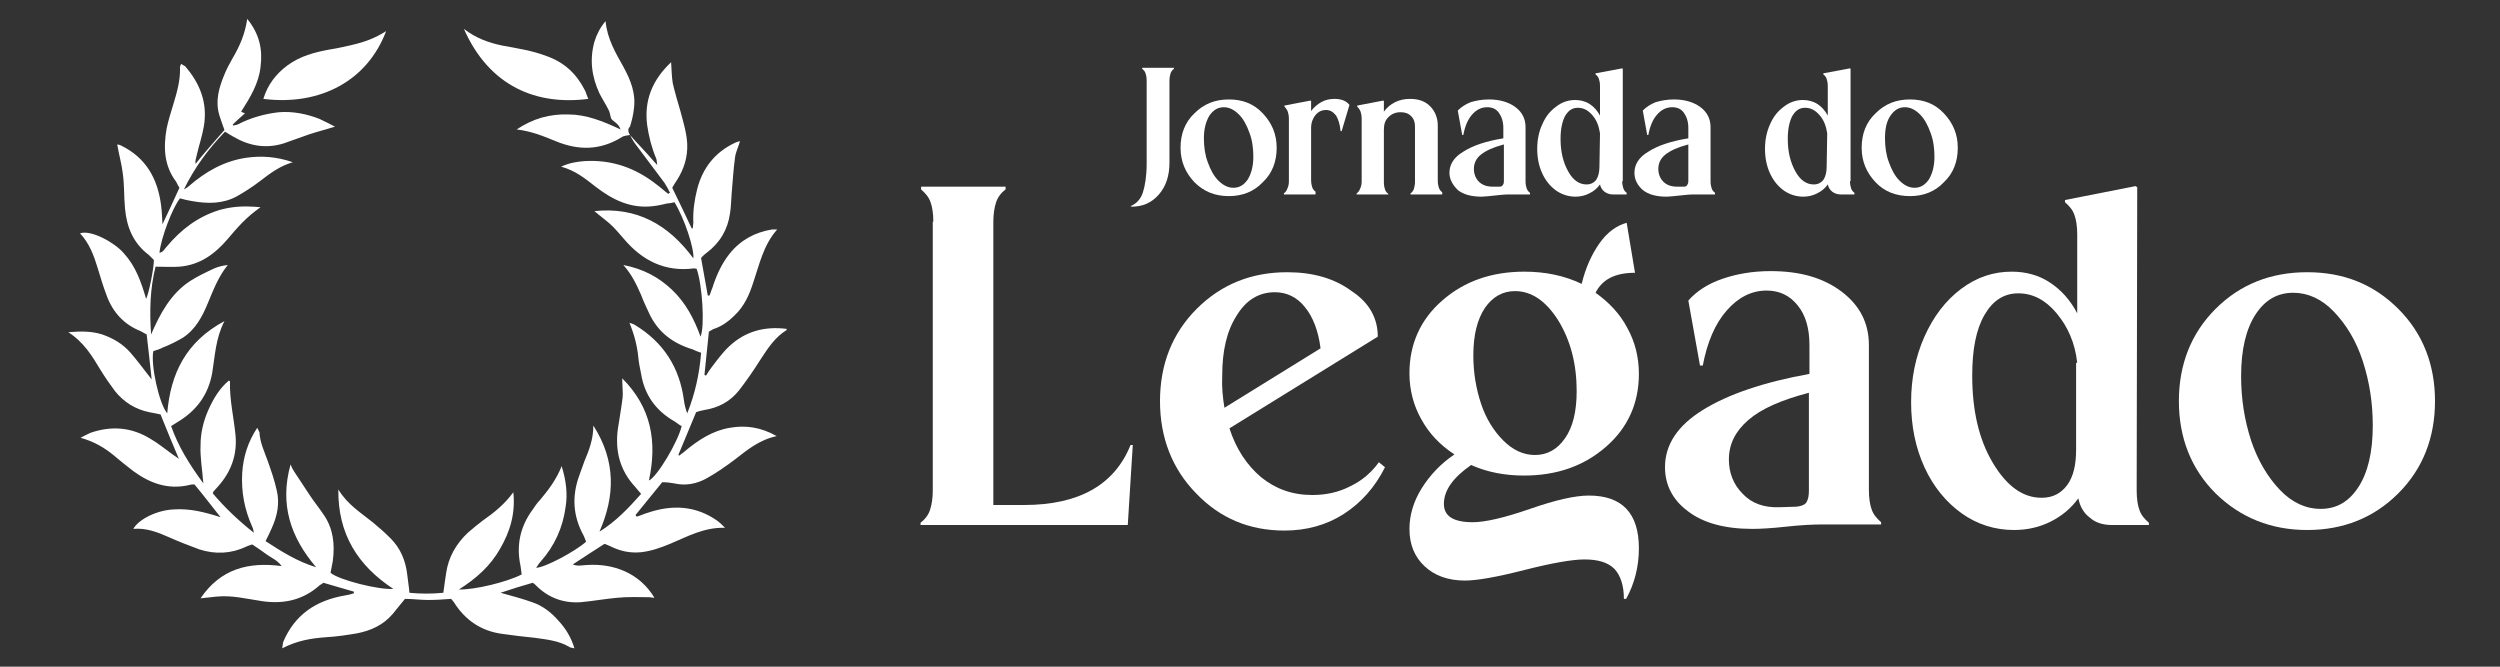 <svg xmlns="http://www.w3.org/2000/svg" xmlns:xlink="http://www.w3.org/1999/xlink" id="Layer_1" x="0px" y="0px" viewBox="0 0 450 120" style="enable-background:new 0 0 450 120;" xml:space="preserve"><rect x="0" y="0" width="450" height="120" fill="#333333" stroke="none"/><style type="text/css">	.st0{fill:#FFFFFF;}</style><g>	<g id="r4MrgX_00000017498749259372873230000002180452566482269097_">		<g>			<path class="st0" d="M113.4,24.3c1.3,1.5,2.7,2.9,4,4.4c0.2,0.2,0.4,0.5,0.9,1c-0.1-0.7-0.1-1-0.2-1.2c-0.8-1.9-1.3-3.9-1.6-5.9    c-0.6-4.5,0.9-8.2,4.3-11.4c0.1,1.4,0.1,2.6,0.3,3.8c0.4,1.7,0.9,3.4,1.4,5.1c0.5,1.9,1.1,3.8,1.2,5.8c0.1,2.4-0.6,4.6-1.9,6.6    c-0.3,0.4-0.5,0.8-0.8,1.3c1.2,2.4,2.3,4.8,3.5,7.3c0.1,0,0.1,0,0.2,0c0-0.3,0.1-0.7,0.1-1c-0.1-2.1,0.2-4.1,0.7-6.1    c1-3.8,3.2-6.6,6.8-8.3c0.2-0.1,0.5-0.2,0.9-0.3c-0.3,1.1-0.8,2-0.9,3c-0.3,2.1-0.4,4.3-0.6,6.4c-0.1,1.2-0.1,2.4-0.3,3.6    c-0.4,2.9-1.8,5.3-4.2,7.1c-0.3,0.2-0.6,0.5-0.9,0.8c0,0-0.1,0.1-0.1,0.2c0.4,2.2,0.8,4.4,1.2,6.7c0.1,0,0.2,0,0.3,0    c0.2-0.4,0.3-0.9,0.5-1.3c0.7-2.2,1.6-4.3,3.1-6.2c2-2.5,4.6-3.9,7.7-4.4c0.2,0,0.4,0,0.9,0c-2.5,2.8-3.2,6.3-4.3,9.5    c-0.7,2.2-1.6,4.3-3.4,6c-1,1-2.1,1.8-3.4,2.3c-0.4,0.1-0.7,0.3-1.2,0.6c-0.3,2.6-0.5,5.2-0.8,7.8c0.1,0,0.2,0.1,0.3,0.1    c0.3-0.5,0.6-1,1-1.5c1-1.3,2-2.7,3.2-3.8c2.9-2.7,6.4-3.6,10.3-3.1c0,0.1,0,0.2,0,0.2c-2.1,1.3-3.4,3.3-4.7,5.3    c-1.2,1.9-2.5,3.8-3.9,5.6c-1.6,2-3.7,3.1-6.2,3.5c-0.5,0.1-1,0.2-1.5,0.4c-1.1,2.6-2.1,5.1-3.2,7.7c0.1,0,0.1,0.1,0.2,0.1    c0.3-0.3,0.7-0.5,1-0.8c2.4-2,5-3.7,8.1-4.2c2.8-0.5,5.6-0.1,8.4,1.5c-3.2,0.7-5.3,2.5-7.5,4.2c-1.6,1.2-3.3,2.4-5.1,3.4    c-1.8,1-3.8,1.4-5.9,0.9c-0.6-0.1-1.3-0.2-2.1-0.2c-1.6,2-3.2,3.9-4.8,5.9c0.1,0.1,0.1,0.2,0.2,0.3c0.7-0.2,1.3-0.5,2-0.7    c4.4-1.5,8.7-1.3,12.6,1.5c0.4,0.3,0.7,0.6,1.3,1.2c-3.8-0.1-6.8,1.6-9.9,2.9c-1.7,0.7-3.4,1.3-5.2,1.5c-2,0.2-3.8-0.2-5.6-1.1    c-0.3-0.1-0.6-0.3-1-0.4c-1.9,1.2-3.7,2.4-5.7,3.7c1,0.4,1.8,0.1,2.6,0.1c4.7-0.3,9.4,1.4,12.1,5.9c-0.4,0-0.7-0.1-0.9-0.1    c-1.9,0-3.9-0.1-5.8,0.1c-2.2,0.2-4.4,0.6-6.6,0.8c-3.1,0.2-5.8-0.8-8-3c-0.2-0.2-0.3-0.3-0.6-0.5c-1.8,0.5-3.7,1.1-5.8,1.8    c2.2,0.6,4,1.1,5.7,1.7c1.8,0.6,3.4,1.8,4.7,3.3c1.3,1.4,2.3,3,2.9,5c-0.4-0.1-0.8-0.1-1-0.3c-1.9-1.1-4.1-1.3-6.2-1.6    c-1.9-0.2-3.8-0.4-5.8-0.7c-3.8-0.5-6.7-2.5-8.7-5.7c-0.1-0.1-0.2-0.3-0.5-0.6c-1.3,0.1-2.7,0.2-4.1,0.2s-2.8-0.2-4.2-0.2    c-0.8,1-1.5,1.8-2.2,2.7c-1.7,2-3.9,3-6.4,3.5c-1.8,0.3-3.7,0.6-5.6,0.7c-2.7,0.2-5.2,0.6-7.9,2c0.1-0.5,0.1-0.9,0.2-1.2    c2.1-4.9,5.9-7.4,11-8.3c0.6-0.1,1.1-0.2,1.7-0.4c0-0.1,0-0.2,0-0.3c-1.8-0.5-3.7-1.1-5.5-1.6c-0.2,0.2-0.4,0.3-0.6,0.4    c-3,2.7-6.5,3.5-10.5,2.9c-2.7-0.4-5.4-1.1-8.2-0.8c-0.9,0.1-1.7,0.2-2.8,0.3c3.6-5.3,8.6-6.6,14.6-5.8c-0.8-1.1-1.9-1.5-2.7-2.1    s-1.7-1.2-2.6-1.8c-0.4,0.1-0.8,0.3-1.1,0.4c-2.7,1.3-5.6,1.4-8.4,0.5c-1.9-0.7-3.7-1.4-5.5-2.2c-2-0.9-4.1-1.7-6.4-1.5    c1-1.8,4.4-3.4,7.3-3.5c2.9-0.2,5.6,0.5,8.4,1.4c-1.6-2-3.1-4-4.7-5.9c-0.3,0-0.6,0-0.9,0.1C30.3,88.2,27,87,24,84.8    c-1.2-0.9-2.4-1.9-3.6-2.9c-1.6-1.3-3.4-2.4-5.9-3.1c0.8-0.4,1.3-0.7,1.8-0.9c3.8-1.3,7.4-1,10.8,1.1c1.4,0.8,2.7,1.9,4.1,2.9    c0.3,0.2,0.5,0.3,1,0.7c-1.2-2.8-2.2-5.3-3.3-8c-0.6-0.1-1.3-0.3-2-0.4c-2.5-0.5-4.6-1.8-6.2-3.8c-0.9-1.2-1.8-2.5-2.6-3.8    c-1.5-2.5-3-5-5.8-6.8c2.3-0.2,4.2-0.2,6.1,0.4c2,0.7,3.7,1.7,5.1,3.3c1.3,1.5,2.4,3,3.8,4.8c-0.3-2.9-0.6-5.5-0.9-8.1    c-0.4-0.2-0.7-0.4-1.1-0.6c-3-1.2-5-3.4-6.1-6.4c-0.6-1.6-1.1-3.2-1.6-4.9c-0.7-2.3-1.5-4.5-3.2-6.3c2-0.7,6.3,1.7,7.9,3.6    c2.1,2.3,3.1,5.1,4,8.2c0.5-1,1.4-5.5,1.4-7c-0.3-0.3-0.6-0.6-0.9-0.9c-2.8-2.1-4-5-4.3-8.4c-0.2-2.1-0.1-4.2-0.4-6.3    c-0.2-1.7-0.7-3.4-1-5.2c0.2,0,0.5,0.1,0.7,0.2c4.5,2.2,6.6,6,7.2,10.8c0.2,1.5,0.2,3,0.3,4.5C28.9,41,29,41,29,40.9    c1.1-2.3,2.2-4.7,3.3-7.1c-0.2-0.3-0.4-0.7-0.6-1.1c-2.2-2.9-2.3-6.2-1.7-9.6c0.3-1.4,0.7-2.7,1.1-4c0.7-2.3,1.4-4.6,1.3-7    c0-0.2,0.1-0.3,0.2-0.6c0.3,0.2,0.5,0.3,0.7,0.4c2.7,3.1,4.1,6.6,3.4,10.8c-0.3,1.8-0.9,3.5-1.3,5.3c-0.1,0.5-0.3,0.9-0.2,1.5    c0.8-1,1.6-2,2.5-3s1.7-2,2.7-3.1c-0.3-0.8-0.6-1.7-0.9-2.6c-0.8-2.6-0.1-5,0.9-7.4c0.4-1,0.9-1.9,1.4-2.8    c1.3-2.2,2.3-4.4,2.7-7.2c2.2,2.7,2.8,5.5,2.4,8.6c-0.3,3-1.9,5.6-3.5,8.1c0.2,0.1,0.4,0.2,0.7,0.3c-0.8,0.7-1.5,1.3-2.2,2    c0,0.1,0.1,0.2,0.1,0.2c0.3-0.1,0.6-0.1,0.8-0.2c2.3-1.2,4.8-1.9,7.4-2.2c2.5-0.2,5,0.3,7.3,1.2c0.9,0.4,1.8,0.9,2.8,1.4    c-1.6,0.5-3.2,0.9-4.7,1.4s-3,1.1-4.5,1.6c-3.2,1-6.2,0.5-9.1-1.2c-0.5-0.3-0.9-0.5-1.5-0.9c-3,3.1-5.5,6.5-7.4,10.4    c0.3-0.2,0.6-0.3,0.9-0.6c3-2.6,6.3-4.5,10.3-5.1c2.8-0.4,5.5-0.2,8.4,0.8c-2.4,0.7-4.2,2.1-5.9,3.4c-1.3,1-2.7,1.9-4.1,2.7    c-2.5,1.4-5.3,1.4-8.1,0.9c-0.7-0.1-1.5-0.3-2.2-0.5c-1.3,1.6-3.4,7-3.7,9.8c0.7-0.1,0.9-0.7,1.3-1.1c2.6-3.1,5.6-5.4,9.5-6.6    c2.2-0.6,4.1-0.8,7.4-0.5C44.3,39.1,42.7,41,41,43c-2.3,2.7-5,4.7-8.7,5c-1.4,0.1-2.7,0-4.3,0c-1,4-1.1,8-0.8,12.2    c1.6-3.7,3.5-7.3,7-9.6c1.4-0.9,2.9-1.6,4.4-2.3c0.7-0.3,1.5-0.5,2.4-0.6c-1.7,2.1-2.6,4.5-3.6,6.9s-2.2,4.7-4.5,6.2    c-1.2,0.7-2.4,1.3-3.7,1.8c-0.5,0.3-1.1,0.4-1.6,0.6c-0.5,2.4,1,9.4,2.5,11.2c0.6-7.2,3.4-12.9,10.3-16.6    c-1.6,3.1-1.7,6.3-2.2,9.3c-0.7,4-2.9,6.9-6.3,8.9c-0.3,0.2-0.6,0.4-1.1,0.7c1.3,3.7,3.3,6.9,5.8,10.3c-0.2-2.6-0.6-4.7-0.5-6.9    c0-2.1,0.5-4.3,1.4-6.3s2-3.9,3.7-5.3c0.1,0.1,0.2,0.1,0.2,0.2c-0.1,3.3,0.7,6.5,1,9.7c0.3,3.5-0.8,6.5-3.1,9.1    c-0.3,0.3-0.6,0.7-0.9,1c0,0,0,0.1-0.1,0.3c2.1,2.5,4.5,4.8,7.4,7.1c-0.1-0.6-0.2-0.9-0.3-1.1c-1.4-3.1-2-6.3-1.8-9.7    c0.2-2.9,1-5.5,2.7-8.1c0.2,0.4,0.3,0.6,0.4,0.8c0.1,1.9,0.9,3.5,1.5,5.2s1.2,3.4,1.6,5.2c0.6,2.4,0.1,4.7-0.9,6.9    c-0.3,0.7-0.7,1.5-1.1,2.3c2.9,1.9,5.8,3.7,9.1,4.7c-4.6-5.4-6.6-11.3-4.6-18.5c0.2,0.5,0.4,0.9,0.6,1.2c1,1.5,1.9,2.9,2.9,4.4    c0.8,1.2,1.7,2.3,2.5,3.5c1.7,2.5,2,5.3,1.6,8.3c-0.1,0.7-0.3,1.4-0.4,2.1c1.5,1.3,8.7,3.1,11.3,2.9c-6.4-4.2-10-9.9-9.9-17.9    c1.7,2.8,4.1,4.2,6.3,6c1.1,0.9,2.1,1.8,3.1,2.8c1.8,1.8,2.7,4,3,6.5c0.1,1,0.3,2.1,0.4,3.3c2,0.2,4,0.2,6.1,0    c0.2-1.3,0.3-2.4,0.5-3.5c0.4-2.9,1.8-5.3,3.9-7.3c0.9-0.8,1.8-1.5,2.7-2.2c2-1.4,3.9-2.9,5.5-5.1c0.4,3.9-0.6,7.1-2.4,10.2    c-1.7,3-4.2,5.3-7.4,7.3c2.7,0.1,8.6-1.3,11.3-2.7c-0.1-0.5-0.1-1-0.2-1.5c-0.8-3.7-0.1-7.1,2.2-10.2c0.4-0.6,0.8-1.2,1.3-1.7    c1.5-1.8,2.9-3.6,3.9-6.1c0.8,2.6,1.1,5,0.7,7.4c-0.5,3.7-2,7-4.5,9.8c-0.3,0.3-0.5,0.7-0.8,1.1c1.5,0,7-2.9,9-4.7    c-0.1-0.3-0.3-0.7-0.4-1c-2-3.6-2.2-7.2-0.8-11c0.3-0.8,0.6-1.7,0.9-2.5c0.8-1.9,1.6-3.9,1.6-6.4c4.1,6.4,3.9,12.7,1.1,19.1    c2.9-1.8,5.2-4.2,7.5-6.8c-0.4-0.5-0.8-0.9-1.1-1.3c-2.7-2.9-3.6-6.4-3.1-10.3c0.2-1.3,0.4-2.5,0.6-3.8c0.1-0.9,0.3-1.7,0.3-2.6    s-0.1-1.7-0.1-2.8c5.3,5.3,6.3,11.5,4.8,18.4c1.5-0.7,5.2-6.9,5.9-9.8c-0.4-0.2-0.8-0.5-1.2-0.8c-3.4-1.9-5.5-4.8-6.1-8.6    c-0.2-1-0.4-1.9-0.5-2.9c-0.2-2.1-0.7-4.1-1.6-6.3c0.5,0.2,0.7,0.2,1,0.4c5.1,3.1,8,7.6,8.8,13.5c0.1,0.8,0.3,1.6,0.6,2.4    c1.4-3.5,2.2-7.1,2.5-10.9c-0.6-0.2-1.1-0.4-1.5-0.6c-3.6-1.1-6.3-3.1-7.9-6.6c-0.5-1.1-1-2.1-1.4-3.2c-0.8-1.8-1.6-3.6-3.2-5.4    c3.6,0.7,6.4,2.2,8.8,4.5s3.9,5.1,5.1,8.4c0.8-2,0.3-9.4-0.7-12.2c-0.1,0-0.3-0.1-0.4-0.1c-5.3,0.7-9.4-1.4-12.7-5.3    c-0.8-0.9-1.6-1.9-2.5-2.7s-1.9-1.5-2.8-2.3c7.6-0.8,13.3,2.4,17.8,8.5c0.2-1.7-1.6-7.2-3.4-10.1c-0.4,0.1-0.8,0.2-1.2,0.2    c-0.9,0.2-1.7,0.4-2.6,0.5c-4,0.5-7.3-1.1-10.4-3.5c-1.8-1.4-3.6-2.9-6.2-3.6c1.5-0.7,2.9-0.9,4.2-1c4.9-0.3,9.2,1.2,13.1,4.3    c0.7,0.5,1.3,1.1,2,1.6c0.1-0.1,0.2-0.2,0.3-0.2c-0.3-0.6-0.6-1.2-1-1.8c-1.8-2.4-3.6-4.8-5.4-7.2    C113.8,25.1,113.6,24.7,113.4,24.3L113.4,24.3z"></path>			<path class="st0" d="M113.4,24.3c-0.5,0.1-1.1,0.1-1.5,0.4c-3.9,2.4-7.8,2.4-11.9,0.7c-2.2-0.9-4.4-1.8-7-2.1c3-2,6-2.8,9.3-2.7    c3.2,0,6.2,1.2,9.4,2.7c-0.4-1.2-1.4-1.4-1.7-2c-0.2-0.6-0.2-1.1-0.5-1.6c-0.5-1-1.1-1.9-1.6-2.9c-1.4-3-1.8-6.1-0.9-9.3    c0.4-1.3,1-2.5,2-3.7c0.3,3.2,1.8,5.7,3.2,8.2c1.3,2.4,2.3,4.8,1.9,7.6c-0.1,1.1-0.4,2.2-0.7,3.2C113,23.1,113,23.7,113.4,24.3    L113.4,24.3z"></path>			<path class="st0" d="M83.5,5.2c2.2,1.7,4.5,2.5,6.9,3c2.7,0.5,5.4,0.9,8,1.9c3.1,1.1,5.3,3.1,6.8,6c0.3,0.5,0.4,1.1,0.7,1.7    C96.6,19,88.1,15.6,83.5,5.2z"></path>			<path class="st0" d="M47.4,17.8c0.8-2.6,2.3-4.5,4.3-6c2.3-1.7,4.9-2.4,7.7-2.9c1.3-0.2,2.6-0.5,3.9-0.8c2.2-0.5,4.2-1.2,6.2-2.5    C66.2,14.4,57.8,19.1,47.4,17.8z"></path>		</g>	</g>	<g>		<g>			<path class="st0" d="M168,39.9c0-1.5-0.2-2.7-0.5-3.5c-0.3-0.9-0.9-1.6-1.7-2.3v-0.5H181v0.5c-0.8,0.6-1.4,1.4-1.7,2.3    c-0.3,0.9-0.5,2.1-0.5,3.5v51h5.5c9.9,0,16.3-3.6,19.2-10.8h0.4L203,94.5h-37.3v-0.4c0.8-0.6,1.4-1.4,1.7-2.3s0.5-2.1,0.5-3.5    V39.9H168z"></path>			<path class="st0" d="M248,60.6l-26.7,16.5c1.2,3.7,3.1,6.6,5.7,8.8c2.6,2.1,5.6,3.2,9.2,3.2c2.5,0,4.8-0.5,6.9-1.6    c2.1-1,3.8-2.5,5.1-4.3l1.1,0.9c-1.8,3.6-4.3,6.4-7.4,8.4c-3.1,2-6.7,3-10.7,3c-6.3,0-11.6-2.2-15.9-6.7    c-4.3-4.4-6.5-10-6.5-16.6s2.2-12.2,6.6-16.6c4.4-4.4,9.8-6.6,16.3-6.6c4.6,0,8.5,1.1,11.6,3.4C246.5,54.5,248,57.3,248,60.6z     M220.4,73.4l17.3-10.7c-0.4-3.2-1.4-5.7-2.8-7.4c-1.4-1.8-3.3-2.7-5.4-2.7c-2.9,0-5.2,1.4-6.9,4.2c-1.8,2.8-2.6,6.4-2.6,10.8    C219.9,69.7,220.1,71.6,220.4,73.4z"></path>			<path class="st0" d="M253.7,67.2c0-5.3,2-9.7,5.9-13.1c4-3.5,8.9-5.2,14.8-5.2c3.7,0,7.2,0.7,10.3,2.2c0.7-2.9,1.8-5.3,3.2-7.3    c1.4-2,3.1-3.2,4.9-3.7l1.5,9c-3.6,0-5.9,1.2-7.1,3.6c2.4,1.7,4.4,3.8,5.7,6.3c1.4,2.5,2.1,5.3,2.1,8.3c0,5.3-2,9.7-5.9,13.1    c-4,3.5-8.9,5.2-14.8,5.2c-3.4,0-6.6-0.6-9.5-1.9c-3.3,2.3-4.9,4.6-4.9,7c0,2.2,1.7,3.3,5.2,3.3c2.2,0,5.7-0.8,10.3-2.4    c4.6-1.6,8.1-2.4,10.6-2.4c6,0,9,3.2,9,9.5c0,3.3-0.8,6.4-2.3,9.1h-0.4c0-2.4-0.6-4.2-1.7-5.4c-1.2-1.2-3-1.7-5.4-1.7    c-2.1,0-5.7,0.6-10.8,1.9c-5.1,1.3-8.6,1.9-10.7,1.9c-3.1,0-5.5-0.9-7.3-2.6c-1.8-1.7-2.7-3.9-2.7-6.7c0-2.4,0.7-4.9,2.2-7.3    s3.5-4.5,5.9-6.1c-2.6-1.7-4.6-3.8-6-6.4C254.5,73.1,253.7,70.3,253.7,67.2z M265.2,64c0,3.1,0.5,6,1.4,8.7s2.3,4.9,4,6.6    s3.6,2.6,5.7,2.6c2.2,0,4-1,5.4-3s2.1-4.8,2.1-8.5c0-4.9-1.1-9.1-3.3-12.7c-2.2-3.5-4.8-5.3-7.8-5.3c-2.2,0-4,1-5.4,3    C265.9,57.5,265.2,60.3,265.2,64z"></path>			<path class="st0" d="M299.7,84.1c0-4.1,2.3-7.5,6.8-10.3s10.9-5,19.2-6.5v-5.2c0-3-0.7-5.4-2.1-7.1c-1.4-1.8-3.3-2.7-5.6-2.7    c-2.7,0-5.1,1.2-7.2,3.6c-2.1,2.4-3.5,5.7-4.3,9.9H306l-2.1-11.7c1.5-1.7,3.5-3,6.1-3.9s5.5-1.4,8.7-1.4c5.3,0,9.5,1.2,12.8,3.7    s4.9,5.7,4.9,9.6v26.1c0,1.5,0.2,2.7,0.5,3.5c0.3,0.9,0.9,1.6,1.7,2.3v0.4h-10.4c-1.8,0-4,0.1-6.7,0.4s-4.7,0.4-6.1,0.4    c-5,0-8.9-1.1-11.6-3.2C301.1,90,299.7,87.3,299.7,84.1z M325.6,88.3V70.7c-5,1.3-8.6,2.9-10.9,4.9s-3.5,4.3-3.5,7.1    c0,2.4,0.8,4.5,2.5,6.2c1.6,1.7,3.8,2.5,6.6,2.4l3.1-0.1c0.8-0.1,1.4-0.3,1.7-0.7C325.5,89.9,325.6,89.2,325.6,88.3z"></path>			<path class="st0" d="M384.6,88.3c0,1.5,0.2,2.7,0.5,3.5c0.3,0.9,0.9,1.6,1.7,2.3v0.4h-6.7c-1.5,0-2.9-0.4-3.9-1.3    c-1.1-0.8-1.8-2-2.1-3.5c-1.3,1.8-3,3.2-5,4.2s-4.2,1.5-6.6,1.5c-3.4,0-6.6-1-9.4-3s-5.1-4.8-6.7-8.3s-2.4-7.4-2.4-11.7    c0-4.3,0.8-8.2,2.4-11.8c1.6-3.6,3.8-6.5,6.6-8.6c2.8-2.1,5.8-3.1,9.1-3.1c2.5,0,4.8,0.6,6.8,1.9c2,1.3,3.7,3.1,5,5.6V42.2    c0-1.5-0.2-2.7-0.5-3.5c-0.3-0.9-0.9-1.6-1.7-2.3V36l12.7-2.5l0.3,0.2L384.6,88.3L384.6,88.3z M373.9,65.3    c-0.4-3.6-1.7-6.5-3.7-8.9s-4.3-3.6-6.9-3.6s-4.6,1.3-6.1,3.9c-1.5,2.6-2.2,6.2-2.2,10.9c0,6.3,1.2,11.5,3.7,15.7    s5.4,6.3,8.8,6.3c2,0,3.5-0.8,4.6-2.3s1.6-3.6,1.6-6.4V65.3H373.9z"></path>			<path class="st0" d="M398.8,88.8c-4.4-4.4-6.6-10-6.6-16.6s2.2-12.2,6.6-16.6s9.9-6.6,16.5-6.6s12,2.2,16.4,6.6s6.6,10,6.6,16.6    s-2.2,12.2-6.6,16.6s-9.9,6.6-16.4,6.6S403.3,93.2,398.8,88.8z M403.4,67.7c0,4.1,0.6,7.9,1.8,11.6c1.2,3.6,3,6.6,5.2,8.9    s4.7,3.4,7.3,3.4c2.9,0,5.1-1.3,6.8-3.9c1.7-2.6,2.6-6.3,2.6-11.1c0-4.1-0.6-7.9-1.8-11.6s-3-6.6-5.2-8.9    c-2.2-2.3-4.7-3.4-7.3-3.4c-2.9,0-5.1,1.3-6.8,3.9C404.3,59.2,403.4,62.9,403.4,67.7z"></path>		</g>		<g>			<path class="st0" d="M203.5,37.1c1-0.4,1.8-1.2,2.2-2.4s0.7-3,0.7-5.3V14.5c0-0.6-0.1-1-0.2-1.3c-0.1-0.3-0.3-0.6-0.6-0.8v-0.2    h5.7v0.2c-0.3,0.2-0.5,0.5-0.6,0.8s-0.2,0.8-0.2,1.3v14.8c0,2.3-0.6,4.2-1.9,5.7c-1.3,1.5-2.9,2.2-4.9,2.2L203.5,37.1z"></path>			<path class="st0" d="M215,32.8c-1.6-1.7-2.5-3.7-2.5-6.2s0.8-4.6,2.5-6.2c1.7-1.7,3.7-2.5,6.2-2.5s4.5,0.8,6.1,2.5    s2.5,3.7,2.5,6.2s-0.8,4.6-2.5,6.2c-1.6,1.7-3.7,2.5-6.1,2.5C218.7,35.3,216.7,34.5,215,32.8z M216.7,24.9c0,1.5,0.2,3,0.7,4.3    c0.5,1.4,1.1,2.5,1.9,3.3c0.8,0.8,1.7,1.3,2.7,1.3c1.1,0,1.9-0.5,2.6-1.5c0.6-1,1-2.3,1-4.1c0-1.5-0.2-3-0.7-4.3    c-0.5-1.4-1.1-2.5-1.9-3.3c-0.8-0.8-1.7-1.3-2.7-1.3c-1.1,0-1.9,0.5-2.6,1.5C217.1,21.8,216.7,23.1,216.7,24.9z"></path>			<path class="st0" d="M232,32.6V21.4c0-0.6-0.1-1-0.2-1.3c-0.1-0.3-0.3-0.6-0.6-0.9V19l4.7-0.9l0.1,0.1V20    c0.5-0.7,1.1-1.2,1.8-1.6s1.5-0.6,2.4-0.6c1.3,0,2.2,0.4,2.7,1.1l-1.4,4.7h-0.2c-0.1-1.2-0.4-2.1-0.8-2.8c-0.5-0.6-1-1-1.8-1    s-1.4,0.3-1.9,0.9S236,22.1,236,23v9.4c0,0.6,0.1,1,0.2,1.3c0.1,0.3,0.3,0.6,0.6,0.8V35h-5.7v-0.2c0.3-0.2,0.5-0.5,0.6-0.8    C231.9,33.6,232,33.2,232,32.6z"></path>			<path class="st0" d="M245.1,32.6V21.4c0-0.6-0.1-1-0.2-1.3c-0.1-0.3-0.3-0.6-0.6-0.9V19l4.7-0.9l0.1,0.1v1.9    c0.5-0.7,1.2-1.3,2-1.7c0.8-0.4,1.7-0.6,2.7-0.6c1.5,0,2.7,0.4,3.6,1.3s1.4,2.1,1.4,3.5v9.9c0,0.6,0.1,1,0.2,1.3s0.3,0.6,0.6,0.8    V35h-5.7v-0.2c0.3-0.2,0.5-0.5,0.6-0.8s0.2-0.8,0.2-1.3v-9.9c0-0.8-0.2-1.4-0.7-1.9s-1.1-0.7-1.9-0.7c-0.9,0-1.6,0.3-2.2,0.9    c-0.6,0.6-0.8,1.3-0.8,2.3v9.4c0,0.6,0.1,1,0.2,1.3c0.1,0.3,0.3,0.6,0.6,0.8V35h-5.7v-0.2c0.3-0.2,0.5-0.5,0.6-0.8    C245,33.6,245.1,33.2,245.1,32.6z"></path>			<path class="st0" d="M260.9,31.1c0-1.5,0.8-2.8,2.5-3.8c1.7-1.1,4.1-1.9,7.2-2.4V23c0-1.1-0.3-2-0.8-2.7s-1.2-1-2.1-1    c-1,0-1.9,0.4-2.7,1.3c-0.8,0.9-1.3,2.1-1.6,3.7h-0.2l-0.8-4.4c0.6-0.6,1.3-1.1,2.3-1.5c1-0.3,2.1-0.5,3.3-0.5    c2,0,3.6,0.5,4.8,1.4c1.2,0.9,1.8,2.1,1.8,3.6v9.7c0,0.6,0.1,1,0.2,1.3s0.3,0.6,0.6,0.8V35h-3.9c-0.7,0-1.5,0.1-2.5,0.2    c-1,0.1-1.8,0.2-2.3,0.2c-1.9,0-3.3-0.4-4.3-1.2C261.5,33.3,260.9,32.3,260.9,31.1z M270.7,32.6V26c-1.9,0.5-3.2,1.1-4.1,1.8    c-0.9,0.7-1.3,1.6-1.3,2.6c0,0.9,0.3,1.7,0.9,2.3c0.6,0.6,1.4,0.9,2.5,0.9h1.2c0.3,0,0.5-0.1,0.6-0.3    C270.6,33.2,270.7,33,270.7,32.6z"></path>			<path class="st0" d="M292,32.6c0,0.6,0.1,1,0.2,1.3s0.3,0.6,0.6,0.8V35h-2.5c-0.6,0-1.1-0.2-1.5-0.5s-0.7-0.8-0.8-1.3    c-0.5,0.7-1.1,1.2-1.9,1.6c-0.8,0.4-1.6,0.6-2.5,0.6c-1.3,0-2.5-0.4-3.5-1.1c-1.1-0.8-1.9-1.8-2.5-3.1c-0.6-1.3-0.9-2.8-0.9-4.4    s0.3-3.1,0.9-4.4c0.6-1.4,1.4-2.4,2.5-3.2c1-0.8,2.2-1.2,3.4-1.2c0.9,0,1.8,0.2,2.6,0.7c0.8,0.5,1.4,1.2,1.9,2.1v-5.3    c0-0.6-0.1-1-0.2-1.3s-0.3-0.6-0.6-0.8v-0.2l4.8-0.9l0.1,0.1v20.2H292z M288,24c-0.2-1.3-0.6-2.4-1.4-3.3s-1.6-1.3-2.6-1.3    s-1.7,0.5-2.3,1.5c-0.5,1-0.8,2.3-0.8,4.1c0,2.4,0.5,4.3,1.4,5.9s2,2.3,3.3,2.3c0.7,0,1.3-0.3,1.7-0.8c0.4-0.6,0.6-1.4,0.6-2.4    L288,24L288,24z"></path>			<path class="st0" d="M294.2,31.1c0-1.5,0.8-2.8,2.5-3.8c1.7-1.1,4.1-1.9,7.2-2.4V23c0-1.1-0.3-2-0.8-2.7s-1.2-1-2.1-1    c-1,0-1.9,0.4-2.7,1.3c-0.8,0.9-1.3,2.1-1.6,3.7h-0.2l-0.8-4.4c0.6-0.6,1.3-1.1,2.3-1.5c1-0.3,2.1-0.5,3.3-0.5    c2,0,3.6,0.5,4.8,1.4c1.2,0.9,1.8,2.1,1.8,3.6v9.7c0,0.6,0.1,1,0.2,1.3s0.3,0.6,0.6,0.8V35h-3.9c-0.7,0-1.5,0.1-2.5,0.2    c-1,0.1-1.8,0.2-2.3,0.2c-1.9,0-3.3-0.4-4.3-1.2C294.7,33.3,294.2,32.3,294.2,31.1z M303.9,32.6V26c-1.9,0.5-3.2,1.1-4.1,1.8    c-0.9,0.7-1.3,1.6-1.3,2.6c0,0.9,0.3,1.7,0.9,2.3c0.6,0.6,1.4,0.9,2.5,0.9h1.2c0.3,0,0.5-0.1,0.6-0.3S303.9,33,303.9,32.6z"></path>			<path class="st0" d="M333,32.6c0,0.6,0.1,1,0.2,1.3s0.3,0.6,0.6,0.8V35h-2.5c-0.6,0-1.1-0.2-1.5-0.5s-0.7-0.8-0.8-1.3    c-0.5,0.7-1.1,1.2-1.9,1.6c-0.8,0.4-1.6,0.6-2.5,0.6c-1.3,0-2.5-0.4-3.5-1.1c-1.1-0.8-1.9-1.8-2.5-3.1c-0.6-1.3-0.9-2.8-0.9-4.4    s0.3-3.1,0.9-4.4c0.6-1.4,1.4-2.4,2.5-3.2c1-0.8,2.2-1.2,3.4-1.2c0.9,0,1.8,0.2,2.6,0.7c0.8,0.5,1.4,1.2,1.9,2.1v-5.3    c0-0.6-0.1-1-0.2-1.3s-0.3-0.6-0.6-0.8v-0.2l4.8-0.9l0.1,0.1v20.2H333z M328.9,24c-0.2-1.3-0.6-2.4-1.4-3.3s-1.6-1.3-2.6-1.3    s-1.7,0.5-2.3,1.5c-0.5,1-0.8,2.3-0.8,4.1c0,2.4,0.5,4.3,1.4,5.9s2,2.3,3.3,2.3c0.7,0,1.3-0.3,1.7-0.8c0.4-0.6,0.6-1.4,0.6-2.4    L328.9,24L328.9,24z"></path>			<path class="st0" d="M337.6,32.8c-1.6-1.7-2.5-3.7-2.5-6.2s0.8-4.6,2.5-6.2c1.7-1.7,3.7-2.5,6.2-2.5s4.5,0.8,6.1,2.5    s2.5,3.7,2.5,6.2s-0.8,4.6-2.5,6.2c-1.6,1.7-3.7,2.5-6.1,2.5C341.3,35.3,339.2,34.5,337.6,32.8z M339.3,24.9c0,1.5,0.2,3,0.7,4.3    c0.5,1.4,1.1,2.5,1.9,3.3s1.7,1.3,2.7,1.3c1.1,0,1.9-0.5,2.6-1.5c0.6-1,1-2.3,1-4.1c0-1.5-0.2-3-0.7-4.3    c-0.5-1.4-1.1-2.5-1.9-3.3s-1.7-1.3-2.7-1.3c-1.1,0-1.9,0.5-2.6,1.5C339.6,21.8,339.3,23.1,339.3,24.9z"></path>		</g>	</g></g></svg>